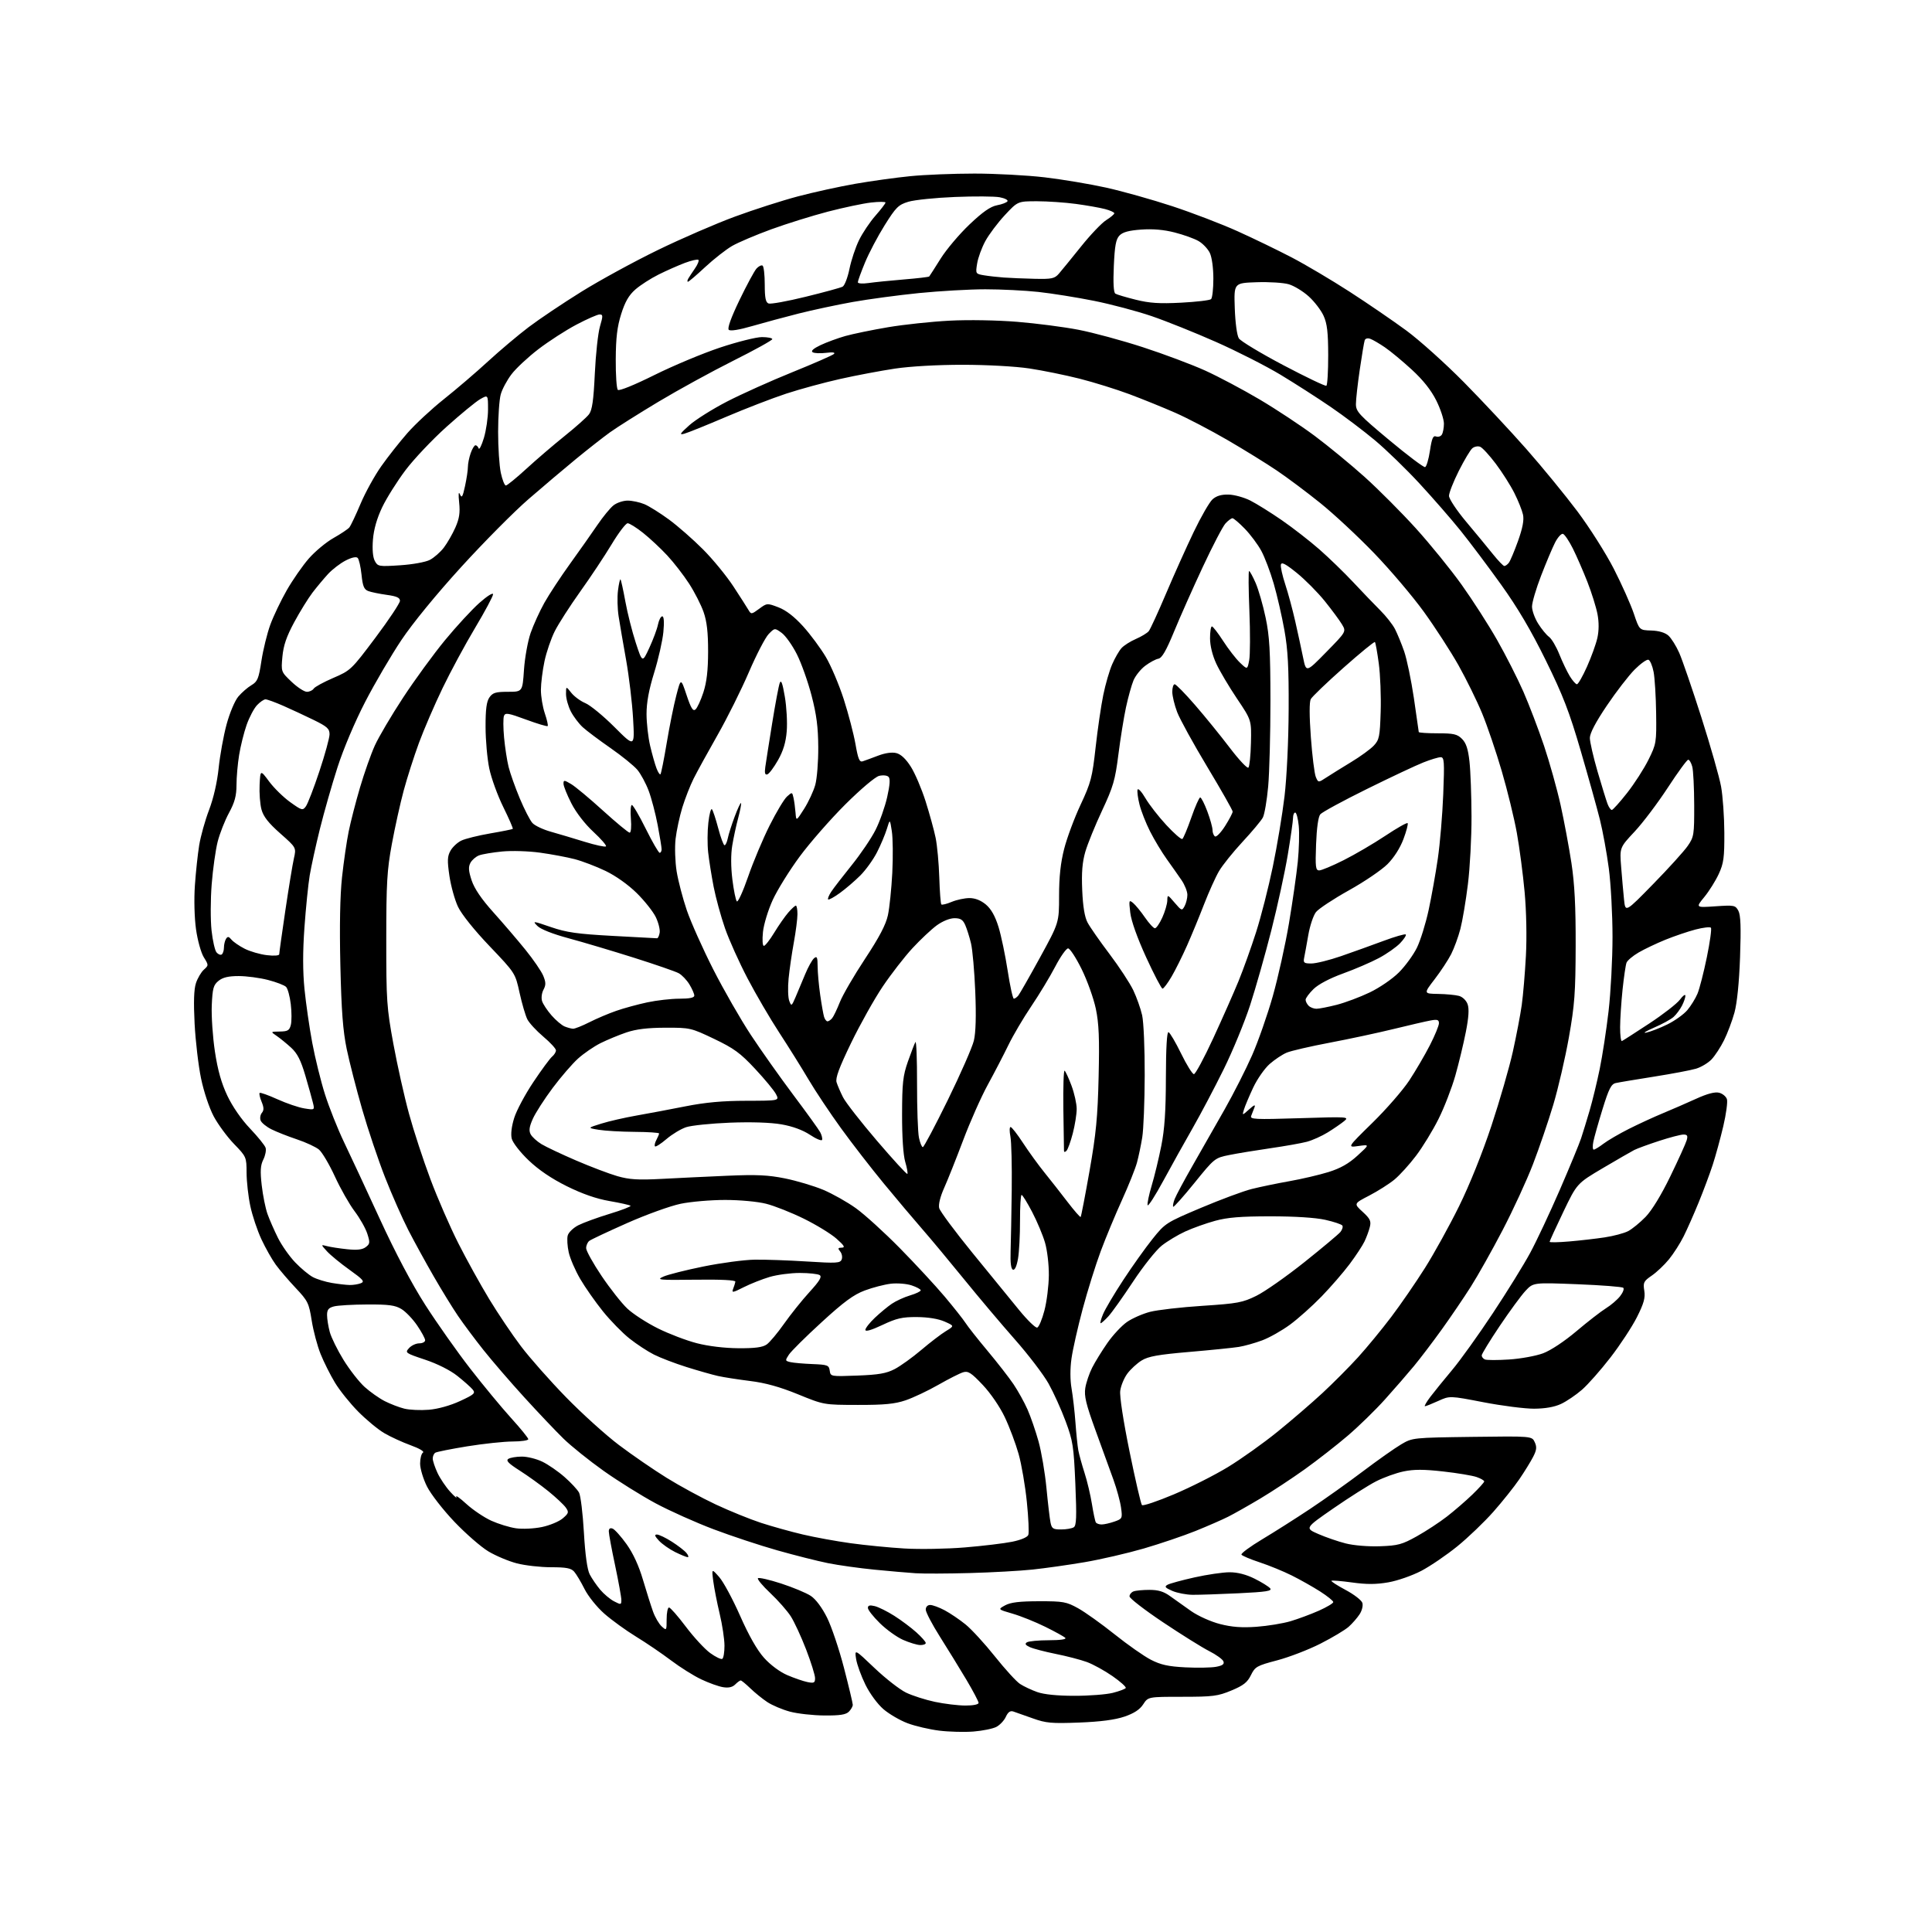 <?xml version="1.0" encoding="UTF-8" standalone="no"?>
<svg 
  version="1.1" 
  xmlns="http://www.w3.org/2000/svg" 
  xmlns:xlink="http://www.w3.org/1999/xlink" 
  xmlns:svg="http://www.w3.org/2000/svg"
  xmlns:rdf="http://www.w3.org/1999/02/22-rdf-syntax-ns#"
  xmlns:cc="http://creativecommons.org/ns#"
  xmlns:dc="http://purl.org/dc/elements/1.1/"
  viewBox="0 0 768 768"
  width="768"
  height="768"
>
<style>svg {background-color: white; }</style>"
<path stroke="none" fill="black" fill-rule="evenodd" d="M387.00,688.31C383.43,688.59 377.30,688.44 373.40,687.96C369.49,687.48 363.83,686.16 360.82,685.03C357.81,683.91 353.48,681.39 351.21,679.45C348.84,677.42 345.78,673.26 344.02,669.68C342.33,666.26 340.66,661.66 340.32,659.48C339.69,655.50 339.69,655.50 347.63,663.06C352.00,667.22 357.64,671.61 360.15,672.83C362.67,674.05 367.83,675.70 371.62,676.51C375.40,677.31 380.86,677.97 383.75,677.98C386.81,677.99 389.00,677.56 389.00,676.93C389.00,676.35 386.81,672.19 384.13,667.68C381.45,663.18 376.72,655.49 373.63,650.60C370.53,645.70 368.00,640.86 368.00,639.85C368.00,638.75 368.72,638.00 369.76,638.00C370.74,638.00 373.32,638.95 375.51,640.11C377.71,641.28 381.46,643.82 383.85,645.76C386.24,647.71 391.48,653.42 395.50,658.47C399.52,663.51 404.00,668.43 405.47,669.39C406.94,670.35 410.02,671.81 412.32,672.62C415.00,673.57 420.29,674.11 427.07,674.11C432.88,674.12 439.75,673.59 442.34,672.94C444.92,672.29 447.24,671.42 447.50,671.01C447.75,670.60 445.38,668.47 442.23,666.28C439.08,664.09 434.48,661.56 432.00,660.66C429.52,659.76 423.98,658.32 419.67,657.46C415.37,656.59 410.74,655.38 409.40,654.77C407.61,653.96 407.29,653.43 408.22,652.84C408.92,652.40 412.85,652.02 416.95,652.02C421.60,652.01 424.04,651.65 423.45,651.06C422.93,650.55 419.33,648.56 415.45,646.65C411.58,644.74 405.76,642.40 402.52,641.46C396.63,639.75 396.63,639.75 399.56,638.14C401.73,636.96 405.27,636.53 413.00,636.52C422.65,636.50 423.91,636.73 428.55,639.30C431.33,640.84 437.85,645.50 443.05,649.65C448.25,653.81 454.75,658.37 457.50,659.78C461.41,661.79 464.41,662.45 471.20,662.80C475.99,663.04 481.48,662.94 483.41,662.58C485.98,662.10 486.76,661.53 486.33,660.42C486.01,659.59 483.46,657.75 480.66,656.33C477.86,654.91 469.60,649.75 462.29,644.86C454.98,639.97 449.00,635.35 449.00,634.59C449.00,633.83 449.71,632.94 450.58,632.61C451.45,632.27 454.31,632.00 456.93,632.00C460.43,632.00 462.61,632.66 465.10,634.47C466.97,635.83 470.75,638.52 473.50,640.44C476.31,642.40 481.35,644.66 485.00,645.59C489.71,646.80 493.70,647.09 499.50,646.67C503.90,646.35 509.98,645.35 513.00,644.46C516.02,643.56 521.09,641.68 524.25,640.28C527.41,638.87 530.00,637.33 530.00,636.85C530.00,636.37 527.64,634.47 524.75,632.62C521.86,630.78 516.80,627.92 513.50,626.28C510.20,624.63 504.47,622.28 500.76,621.06C497.05,619.84 493.79,618.46 493.50,618.00C493.21,617.53 496.92,614.79 501.74,611.90C506.56,609.01 515.14,603.57 520.80,599.80C526.47,596.03 535.91,589.32 541.78,584.88C547.66,580.44 554.50,575.62 556.98,574.16C561.48,571.51 561.60,571.50 585.24,571.18C608.98,570.87 608.98,570.87 610.09,573.30C610.97,575.22 610.84,576.42 609.45,579.11C608.49,580.98 606.03,584.98 603.97,588.00C601.91,591.02 597.27,596.84 593.66,600.93C590.05,605.01 583.61,611.19 579.34,614.66C575.07,618.13 568.63,622.52 565.03,624.42C561.40,626.32 555.54,628.37 551.90,629.00C547.06,629.85 543.25,629.86 537.50,629.06C533.21,628.47 529.50,628.16 529.27,628.39C529.05,628.62 531.58,630.26 534.90,632.03C538.23,633.80 541.22,636.11 541.56,637.17C541.90,638.26 541.42,640.23 540.46,641.70C539.52,643.14 537.57,645.37 536.13,646.66C534.68,647.95 529.64,650.97 524.93,653.36C520.22,655.76 512.46,658.75 507.69,660.01C499.60,662.14 498.91,662.54 497.26,665.90C495.86,668.77 494.28,670.01 489.50,672.00C484.10,674.25 482.14,674.50 469.95,674.50C456.39,674.50 456.39,674.50 454.44,677.50C453.09,679.58 450.80,681.08 446.99,682.38C443.26,683.65 437.50,684.41 429.00,684.74C417.96,685.16 415.80,684.97 410.50,683.06C407.20,681.88 403.73,680.65 402.78,680.34C401.58,679.95 400.69,680.59 399.83,682.47C399.16,683.94 397.46,685.74 396.06,686.47C394.65,687.20 390.57,688.02 387.00,688.31zM327.68,681.93C323.18,681.90 317.02,681.21 314.00,680.40C310.98,679.59 306.93,677.87 305.00,676.59C303.07,675.31 300.04,672.85 298.26,671.13C296.48,669.41 294.76,668.00 294.44,668.00C294.12,668.00 293.14,668.72 292.25,669.60C291.17,670.69 289.61,671.04 287.43,670.68C285.66,670.40 281.76,669.00 278.75,667.57C275.74,666.15 270.33,662.75 266.72,660.02C263.11,657.29 256.86,653.04 252.83,650.58C248.80,648.11 243.12,644.00 240.21,641.44C237.26,638.84 233.78,634.50 232.35,631.64C230.93,628.81 229.08,625.71 228.23,624.75C227.02,623.37 225.07,623.00 219.06,623.00C214.86,623.00 208.74,622.31 205.46,621.46C202.18,620.61 197.09,618.47 194.15,616.71C191.20,614.94 185.13,609.65 180.65,604.95C176.17,600.25 171.26,593.94 169.75,590.93C168.24,587.93 167.00,583.82 167.00,581.79C167.00,579.77 167.52,577.80 168.15,577.41C168.80,577.01 166.69,575.76 163.28,574.53C159.98,573.33 155.24,571.16 152.76,569.70C150.27,568.25 145.60,564.38 142.37,561.12C139.14,557.85 134.99,552.68 133.15,549.62C131.30,546.56 128.73,541.44 127.44,538.23C126.15,535.03 124.56,529.06 123.91,524.96C122.81,518.00 122.39,517.13 117.55,512.00C114.70,508.98 111.14,504.81 109.63,502.74C108.12,500.68 105.56,496.14 103.93,492.66C102.30,489.17 100.30,483.21 99.50,479.41C98.69,475.61 98.03,469.66 98.02,466.18C98.00,459.98 97.92,459.78 93.04,454.75C90.32,451.94 86.68,446.99 84.95,443.76C83.16,440.39 81.01,433.95 79.92,428.69C78.87,423.64 77.72,413.85 77.36,406.95C76.92,398.34 77.08,393.28 77.89,390.82C78.54,388.85 79.95,386.45 81.03,385.47C82.97,383.72 82.97,383.68 81.00,380.50C79.91,378.73 78.53,373.76 77.92,369.40C77.28,364.86 77.09,357.46 77.47,352.00C77.83,346.77 78.60,339.57 79.18,336.00C79.76,332.43 81.52,326.12 83.10,321.98C84.88,317.32 86.33,310.97 86.92,305.30C87.44,300.26 88.85,292.47 90.06,287.99C91.30,283.42 93.34,278.56 94.71,276.93C96.06,275.33 98.41,273.28 99.93,272.38C102.37,270.94 102.84,269.81 103.92,262.71C104.60,258.28 106.18,251.84 107.43,248.39C108.69,244.93 111.64,238.75 113.99,234.64C116.34,230.53 120.29,224.85 122.77,222.01C125.25,219.18 129.65,215.52 132.56,213.88C135.46,212.24 138.30,210.35 138.86,209.67C139.42,208.99 141.44,204.75 143.34,200.23C145.24,195.72 148.96,188.99 151.60,185.27C154.23,181.54 158.89,175.64 161.95,172.15C165.00,168.66 171.54,162.58 176.48,158.65C181.42,154.72 189.30,147.98 193.98,143.67C198.67,139.36 205.95,133.22 210.17,130.02C214.39,126.83 223.82,120.50 231.13,115.96C238.44,111.42 252.08,103.97 261.46,99.41C270.83,94.85 284.65,88.86 292.16,86.10C299.67,83.33 310.92,79.72 317.16,78.07C323.40,76.42 333.68,74.16 340.00,73.06C346.32,71.96 356.16,70.59 361.86,70.03C367.55,69.46 379.03,69.00 387.36,69.00C395.69,69.00 408.24,69.67 415.25,70.49C422.25,71.31 433.27,73.16 439.74,74.59C446.21,76.03 458.02,79.35 466.00,81.97C473.98,84.60 485.68,89.08 492.00,91.94C498.32,94.79 508.00,99.48 513.50,102.35C519.00,105.22 529.35,111.35 536.50,115.97C543.65,120.59 553.77,127.52 559.00,131.36C564.23,135.20 574.53,144.46 581.90,151.92C589.27,159.39 600.45,171.35 606.75,178.50C613.05,185.65 622.16,196.78 627.01,203.23C631.85,209.68 638.38,219.98 641.52,226.12C644.66,232.26 648.23,240.26 649.46,243.89C651.68,250.50 651.68,250.50 656.39,250.64C659.40,250.73 661.86,251.46 663.20,252.64C664.35,253.66 666.29,256.75 667.51,259.50C668.73,262.25 672.69,273.79 676.32,285.15C679.94,296.51 683.47,308.89 684.15,312.65C684.84,316.42 685.42,324.68 685.45,331.00C685.49,340.91 685.19,343.18 683.23,347.42C681.98,350.13 679.40,354.25 677.49,356.58C674.02,360.81 674.02,360.81 681.90,360.27C689.39,359.76 689.85,359.85 691.03,362.05C691.94,363.76 692.12,368.60 691.70,380.44C691.34,390.56 690.51,398.72 689.48,402.50C688.57,405.80 686.71,410.75 685.34,413.50C683.98,416.25 681.74,419.67 680.38,421.11C679.02,422.54 676.24,424.21 674.20,424.82C672.17,425.43 664.65,426.85 657.50,427.98C650.35,429.11 643.51,430.25 642.29,430.53C640.48,430.93 639.54,432.78 637.05,440.84C635.38,446.25 633.73,452.09 633.38,453.83C633.03,455.58 633.10,457.00 633.53,457.00C633.96,457.00 635.71,455.94 637.41,454.64C639.12,453.34 643.66,450.69 647.51,448.75C651.35,446.82 657.42,444.02 661.00,442.54C664.58,441.06 670.51,438.47 674.19,436.80C678.72,434.74 681.70,433.96 683.38,434.38C684.75,434.72 686.14,435.88 686.48,436.95C686.82,438.02 686.17,442.85 685.03,447.70C683.89,452.54 682.00,459.43 680.84,463.00C679.68,466.57 677.16,473.32 675.24,478.00C673.33,482.68 670.64,488.75 669.26,491.50C667.89,494.25 665.28,498.33 663.47,500.56C661.66,502.79 658.57,505.72 656.62,507.06C653.38,509.28 653.11,509.83 653.63,513.08C654.08,515.90 653.46,518.12 650.71,523.59C648.78,527.41 644.05,534.62 640.19,539.61C636.33,544.61 631.22,550.40 628.83,552.47C626.45,554.54 622.70,557.08 620.50,558.10C617.88,559.32 614.19,559.96 609.80,559.98C606.11,559.99 597.06,558.83 589.69,557.41C576.29,554.82 576.29,554.82 571.70,556.91C569.17,558.06 566.81,559.00 566.44,559.00C566.07,559.00 567.04,557.31 568.60,555.25C570.17,553.19 574.09,548.35 577.32,544.50C580.55,540.65 587.80,530.52 593.44,522.00C599.09,513.48 605.77,502.68 608.29,498.00C610.82,493.32 616.10,482.07 620.04,473.00C623.97,463.93 627.79,454.70 628.51,452.50C629.24,450.30 630.76,445.33 631.90,441.46C633.03,437.59 634.84,430.16 635.91,424.94C636.98,419.72 638.57,409.39 639.43,401.98C640.29,394.56 641.00,381.27 641.00,372.44C641.00,363.60 640.34,351.35 639.53,345.21C638.72,339.08 637.12,330.33 635.98,325.78C634.84,321.22 631.42,308.95 628.37,298.50C623.83,282.93 621.32,276.43 614.47,262.50C608.65,250.66 603.26,241.52 596.72,232.41C591.56,225.21 584.29,215.53 580.57,210.91C576.84,206.28 569.49,197.85 564.23,192.16C558.97,186.47 551.03,178.77 546.58,175.05C542.14,171.33 534.23,165.35 529.00,161.78C523.77,158.20 514.77,152.43 509.00,148.95C503.23,145.47 491.73,139.63 483.45,135.96C475.17,132.29 463.63,127.66 457.81,125.67C451.98,123.68 441.66,120.94 434.86,119.58C428.06,118.22 418.13,116.63 412.79,116.05C407.45,115.47 397.95,115.00 391.68,115.00C385.41,115.00 373.54,115.68 365.31,116.50C357.07,117.33 345.19,118.93 338.92,120.05C332.64,121.18 323.00,123.24 317.50,124.63C312.00,126.02 303.71,128.26 299.07,129.60C293.72,131.15 290.29,131.69 289.69,131.09C289.08,130.48 290.64,126.18 293.94,119.32C296.81,113.37 299.86,107.72 300.71,106.77C301.57,105.82 302.66,105.29 303.13,105.58C303.61,105.88 304.00,109.26 304.00,113.09C304.00,118.40 304.36,120.20 305.51,120.64C306.35,120.96 312.99,119.76 320.26,117.97C327.54,116.19 334.15,114.38 334.94,113.96C335.74,113.55 336.96,110.37 337.67,106.91C338.37,103.45 340.09,98.29 341.49,95.44C342.88,92.59 345.82,88.22 348.01,85.73C350.20,83.23 352.00,80.89 352.00,80.52C352.00,80.16 349.41,80.15 346.25,80.51C343.09,80.87 335.37,82.50 329.10,84.13C322.83,85.77 312.70,88.93 306.60,91.15C300.49,93.38 293.50,96.35 291.06,97.75C288.62,99.16 283.79,102.94 280.33,106.15C276.88,109.37 273.79,112.00 273.47,112.00C273.14,112.00 273.21,111.44 273.60,110.75C274.00,110.06 275.20,108.24 276.27,106.69C277.34,105.15 277.95,103.62 277.63,103.30C277.31,102.98 274.90,103.52 272.27,104.50C269.65,105.49 264.93,107.57 261.79,109.14C258.65,110.70 254.50,113.38 252.55,115.09C249.97,117.35 248.46,119.98 246.93,124.84C245.34,129.88 244.82,134.26 244.77,142.80C244.73,149.01 245.10,154.50 245.60,154.98C246.12,155.50 252.18,153.04 260.12,149.09C267.60,145.37 279.36,140.45 286.25,138.16C293.13,135.87 300.62,134.00 302.88,134.00C305.15,134.00 307.00,134.37 307.00,134.81C307.00,135.26 300.01,139.13 291.46,143.41C282.92,147.69 269.53,155.03 261.71,159.72C253.90,164.41 245.25,169.86 242.50,171.84C239.75,173.82 233.68,178.58 229.00,182.42C224.32,186.26 215.85,193.43 210.17,198.35C204.48,203.26 192.44,215.40 183.40,225.32C173.45,236.23 164.04,247.73 159.56,254.43C155.49,260.52 149.01,271.57 145.17,279.00C141.07,286.93 136.53,297.66 134.17,305.00C131.95,311.88 128.81,322.90 127.17,329.50C125.53,336.10 123.71,344.43 123.11,348.00C122.52,351.57 121.58,360.88 121.02,368.69C120.33,378.35 120.34,386.16 121.04,393.19C121.61,398.86 122.99,408.45 124.12,414.50C125.25,420.55 127.52,429.77 129.18,435.00C130.84,440.23 134.24,448.77 136.74,453.99C139.25,459.21 145.66,472.97 150.99,484.57C157.19,498.07 163.71,510.38 169.09,518.78C173.72,525.99 181.72,537.34 186.88,543.99C192.04,550.64 199.36,559.49 203.13,563.65C206.91,567.80 210.00,571.61 210.00,572.10C210.00,572.60 207.19,573.01 203.75,573.02C200.31,573.03 192.23,573.89 185.79,574.93C179.35,575.98 173.61,577.12 173.04,577.48C172.47,577.83 172.01,578.88 172.02,579.81C172.03,580.74 172.89,583.30 173.91,585.50C174.94,587.70 177.21,591.08 178.96,593.00C180.71,594.92 181.80,595.83 181.39,595.00C180.97,594.17 182.78,595.45 185.39,597.84C188.01,600.23 192.48,603.23 195.32,604.52C198.17,605.80 202.58,607.16 205.13,607.52C207.69,607.89 212.29,607.67 215.42,607.02C218.53,606.37 222.25,604.82 223.70,603.58C226.09,601.53 226.20,601.12 224.91,599.28C224.12,598.16 221.01,595.24 217.99,592.79C214.97,590.35 209.84,586.65 206.59,584.58C202.11,581.73 201.02,580.60 202.09,579.92C202.86,579.43 205.27,579.02 207.43,579.02C209.60,579.01 213.27,579.92 215.60,581.05C217.92,582.17 221.90,584.92 224.43,587.15C226.97,589.38 229.55,592.16 230.18,593.34C230.81,594.51 231.68,601.65 232.11,609.19C232.63,618.09 233.44,623.94 234.42,625.84C235.25,627.44 237.12,630.18 238.58,631.92C240.04,633.65 242.53,635.74 244.12,636.56C246.83,637.97 247.00,637.94 247.00,636.03C247.00,634.92 245.88,628.72 244.51,622.25C243.13,615.79 242.01,609.73 242.01,608.78C242.00,607.65 242.52,607.26 243.53,607.65C244.37,607.97 246.86,610.75 249.06,613.82C251.66,617.45 253.95,622.41 255.58,627.96C256.97,632.65 258.77,638.36 259.59,640.63C260.40,642.90 261.96,645.55 263.04,646.53C264.96,648.27 265.00,648.22 265.00,643.65C265.00,641.09 265.42,639.00 265.94,639.00C266.46,639.00 269.47,642.43 272.63,646.63C275.79,650.82 280.14,655.54 282.31,657.11C284.48,658.68 286.64,659.72 287.12,659.42C287.61,659.13 288.00,656.77 287.99,654.19C287.99,651.61 287.13,645.90 286.08,641.50C285.03,637.10 283.89,631.25 283.53,628.50C282.89,623.50 282.89,623.50 285.90,626.91C287.56,628.79 291.30,635.72 294.21,642.32C297.67,650.16 300.96,655.94 303.72,659.02C306.22,661.81 309.98,664.61 312.96,665.89C315.72,667.07 319.33,668.32 320.99,668.65C323.59,669.17 324.00,668.96 324.00,667.09C324.00,665.90 322.40,660.78 320.45,655.71C318.50,650.65 315.75,644.70 314.34,642.50C312.92,640.30 309.26,636.15 306.20,633.27C303.14,630.39 300.93,627.74 301.30,627.37C301.67,627.00 305.83,627.95 310.54,629.48C315.25,631.02 320.54,633.22 322.30,634.39C324.26,635.68 326.76,639.02 328.75,643.00C330.54,646.58 333.57,655.58 335.49,663.00C337.41,670.42 338.99,677.03 338.99,677.68C339.00,678.33 338.29,679.56 337.43,680.43C336.24,681.61 333.85,681.98 327.68,681.93zM365.75,653.93C364.51,653.89 361.48,652.97 359.00,651.88C356.52,650.79 352.36,647.80 349.75,645.23C347.14,642.67 345.00,639.95 345.00,639.18C345.00,638.16 345.74,637.97 347.75,638.46C349.26,638.84 352.75,640.57 355.50,642.32C358.25,644.07 362.19,647.01 364.25,648.87C366.31,650.72 368.00,652.63 368.00,653.12C368.00,653.60 366.99,653.97 365.75,653.93zM474.09,633.96C471.57,633.94 467.93,633.24 466.00,632.40C463.14,631.15 462.79,630.71 464.10,629.97C464.97,629.48 469.81,628.16 474.83,627.04C479.86,625.92 486.15,625.00 488.79,625.00C491.95,625.00 495.37,625.88 498.72,627.55C501.53,628.95 504.32,630.68 504.91,631.39C505.78,632.44 503.36,632.82 492.34,633.35C484.83,633.71 476.62,633.98 474.09,633.96zM385.50,625.31C376.70,625.55 367.02,625.59 364.00,625.39C360.98,625.19 353.62,624.56 347.66,623.97C341.69,623.39 333.37,622.22 329.16,621.38C324.95,620.53 315.88,618.24 309.00,616.29C302.12,614.35 290.73,610.58 283.67,607.91C276.62,605.25 266.25,600.61 260.62,597.59C255.00,594.57 245.70,588.77 239.95,584.69C234.20,580.61 227.02,574.84 223.99,571.88C220.96,568.92 213.96,561.55 208.45,555.50C202.93,549.45 195.60,540.95 192.16,536.62C188.72,532.29 184.16,526.18 182.03,523.04C179.89,519.90 175.57,512.87 172.43,507.42C169.28,501.96 164.74,493.69 162.34,489.03C159.95,484.37 155.77,474.92 153.07,468.03C150.37,461.14 146.27,448.98 143.98,441.00C141.68,433.02 138.91,422.23 137.82,417.00C136.32,409.75 135.72,401.85 135.30,383.71C134.94,368.13 135.17,356.05 135.96,348.71C136.63,342.54 137.82,334.35 138.61,330.50C139.39,326.65 141.42,318.77 143.12,313.00C144.82,307.23 147.47,299.73 149.00,296.36C150.53,292.98 155.57,284.43 160.21,277.36C164.85,270.28 172.35,260.00 176.88,254.50C181.41,249.00 187.56,242.33 190.56,239.67C193.61,236.96 196.00,235.45 196.00,236.24C196.00,237.01 192.79,243.01 188.87,249.57C184.94,256.13 179.13,266.90 175.95,273.50C172.76,280.10 168.54,289.90 166.55,295.28C164.57,300.66 161.83,309.21 160.47,314.28C159.10,319.35 156.99,328.90 155.77,335.50C153.85,345.91 153.55,350.96 153.55,373.50C153.54,397.80 153.72,400.52 156.38,415.00C157.95,423.52 160.74,436.01 162.59,442.74C164.43,449.48 168.26,461.18 171.10,468.75C173.93,476.31 178.93,487.79 182.21,494.26C185.49,500.74 191.02,510.72 194.49,516.45C197.97,522.18 203.64,530.61 207.11,535.18C210.57,539.76 218.60,548.84 224.95,555.36C231.30,561.88 240.79,570.46 246.04,574.42C251.29,578.38 259.84,584.26 265.04,587.48C270.24,590.71 279.00,595.46 284.50,598.04C290.00,600.62 298.10,603.91 302.50,605.35C306.90,606.78 314.38,608.87 319.12,609.98C323.85,611.10 332.40,612.66 338.12,613.45C343.83,614.24 353.45,615.19 359.50,615.55C365.55,615.91 376.35,615.72 383.50,615.13C390.65,614.54 399.13,613.52 402.34,612.87C405.83,612.16 408.42,611.07 408.77,610.15C409.10,609.30 408.84,603.41 408.19,597.05C407.55,590.70 406.08,582.12 404.92,578.00C403.76,573.88 401.29,567.28 399.42,563.35C397.45,559.20 393.77,553.82 390.63,550.50C386.08,545.69 384.86,544.90 382.86,545.50C381.56,545.89 377.12,548.14 373.00,550.49C368.88,552.85 363.02,555.61 360.00,556.64C355.69,558.10 351.57,558.50 341.00,558.48C327.50,558.46 327.50,558.46 317.20,554.25C310.00,551.31 304.28,549.72 298.20,548.97C293.41,548.37 287.65,547.48 285.38,546.97C283.12,546.46 277.49,544.86 272.88,543.41C268.27,541.96 262.45,539.73 259.94,538.46C257.43,537.20 253.08,534.34 250.26,532.11C247.44,529.88 242.68,525.01 239.67,521.28C236.67,517.55 232.60,511.75 230.64,508.39C228.68,505.04 226.63,500.29 226.08,497.85C225.53,495.40 225.35,492.39 225.67,491.16C225.99,489.92 227.89,488.08 229.88,487.06C231.87,486.05 237.47,484.00 242.33,482.52C247.19,481.04 250.93,479.60 250.64,479.31C250.36,479.03 246.61,478.18 242.31,477.44C237.04,476.53 231.51,474.60 225.30,471.53C219.19,468.49 214.10,465.04 210.12,461.23C206.76,458.02 203.82,454.23 203.42,452.62C202.98,450.82 203.36,447.71 204.42,444.35C205.35,441.38 208.77,434.99 212.02,430.14C215.26,425.28 218.61,420.74 219.46,420.03C220.31,419.33 221.00,418.21 221.00,417.53C221.00,416.86 218.75,414.41 215.99,412.09C213.24,409.77 210.37,406.66 209.62,405.18C208.88,403.71 207.49,398.97 206.54,394.66C204.82,386.82 204.82,386.82 194.63,376.13C188.54,369.76 183.48,363.43 182.07,360.47C180.78,357.74 179.24,352.20 178.65,348.17C177.76,342.08 177.83,340.39 179.08,338.17C179.90,336.70 181.84,334.89 183.39,334.15C184.94,333.40 190.10,332.12 194.85,331.30C199.61,330.49 203.65,329.67 203.84,329.49C204.02,329.31 202.33,325.41 200.07,320.83C197.81,316.25 195.30,309.35 194.50,305.50C193.69,301.65 193.03,294.21 193.02,288.97C193.00,281.95 193.41,278.86 194.56,277.22C195.86,275.36 197.05,275.00 201.91,275.00C207.70,275.00 207.70,275.00 208.29,266.25C208.62,261.44 209.81,254.85 210.94,251.60C212.07,248.36 214.53,242.96 216.41,239.60C218.29,236.25 222.91,229.22 226.68,224.00C230.44,218.78 235.32,211.86 237.51,208.63C239.71,205.40 242.57,201.91 243.88,200.88C245.20,199.84 247.73,199.00 249.51,199.00C251.30,199.00 254.29,199.64 256.17,200.42C258.04,201.21 262.45,203.97 265.96,206.55C269.48,209.14 275.55,214.46 279.45,218.38C283.36,222.29 288.79,228.92 291.53,233.10C294.26,237.27 296.98,241.51 297.56,242.52C298.57,244.25 298.77,244.23 301.76,242.02C304.87,239.72 304.96,239.71 309.44,241.42C312.45,242.57 315.75,245.12 319.25,248.98C322.15,252.19 326.21,257.67 328.28,261.16C330.35,264.64 333.56,272.23 335.42,278.00C337.27,283.77 339.36,291.79 340.07,295.82C341.10,301.71 341.65,303.04 342.92,302.64C343.79,302.36 346.54,301.35 349.03,300.40C351.89,299.31 354.58,298.93 356.32,299.37C358.12,299.82 360.12,301.69 362.07,304.78C363.72,307.37 366.35,313.54 367.93,318.50C369.50,323.45 371.30,330.00 371.93,333.06C372.55,336.12 373.21,343.21 373.38,348.82C373.56,354.44 373.92,359.26 374.20,359.53C374.47,359.80 376.32,359.35 378.31,358.51C380.31,357.68 383.49,357.00 385.39,357.00C387.64,357.00 389.91,357.90 391.91,359.57C394.00,361.34 395.58,364.14 396.92,368.46C397.99,371.93 399.63,379.78 400.57,385.89C401.51,392.00 402.61,397.00 403.02,397.00C403.42,397.00 404.22,396.44 404.79,395.75C405.35,395.06 409.23,388.26 413.41,380.64C421.00,366.78 421.00,366.78 421.00,356.05C421.00,348.57 421.61,342.94 423.02,337.44C424.12,333.11 427.06,325.21 429.55,319.89C433.66,311.11 434.20,309.03 435.52,297.13C436.32,289.92 437.69,280.53 438.57,276.26C439.44,271.99 441.04,266.49 442.12,264.04C443.19,261.58 444.85,258.71 445.79,257.66C446.73,256.60 449.31,254.96 451.51,254.01C453.72,253.05 456.03,251.65 456.65,250.89C457.27,250.12 460.35,243.43 463.50,236.00C466.65,228.57 471.60,217.55 474.50,211.50C477.40,205.45 480.77,199.60 481.99,198.50C483.51,197.13 485.52,196.53 488.36,196.60C490.63,196.65 494.52,197.72 497.00,198.97C499.48,200.22 505.10,203.73 509.50,206.76C513.90,209.80 520.64,215.03 524.47,218.39C528.30,221.75 534.38,227.64 537.97,231.48C541.56,235.32 546.37,240.33 548.66,242.61C550.95,244.88 553.58,248.23 554.52,250.04C555.45,251.85 557.10,255.84 558.17,258.91C559.24,261.99 560.98,270.35 562.04,277.50C563.09,284.65 563.97,290.73 563.98,291.00C563.99,291.27 567.36,291.50 571.47,291.50C577.86,291.50 579.27,291.82 581.17,293.72C582.81,295.36 583.59,297.73 584.14,302.72C584.56,306.45 584.92,316.26 584.95,324.53C584.98,332.80 584.33,344.95 583.51,351.53C582.70,358.11 581.35,366.10 580.52,369.28C579.69,372.46 578.04,376.96 576.86,379.28C575.68,381.60 572.73,386.09 570.30,389.25C565.88,395.00 565.88,395.00 571.69,395.10C574.89,395.15 578.62,395.51 579.99,395.89C581.42,396.29 582.88,397.71 583.41,399.23C584.05,401.04 583.83,404.48 582.69,410.23C581.79,414.84 579.91,422.63 578.52,427.55C577.12,432.47 574.12,440.24 571.84,444.80C569.56,449.37 565.54,455.95 562.90,459.43C560.27,462.91 556.40,467.17 554.31,468.90C552.21,470.63 547.71,473.48 544.31,475.25C538.11,478.46 538.11,478.46 541.67,481.72C544.66,484.46 545.11,485.41 544.53,487.74C544.16,489.26 543.20,491.85 542.41,493.50C541.63,495.15 538.96,499.20 536.49,502.50C534.02,505.80 529.00,511.59 525.33,515.38C521.67,519.16 516.03,524.19 512.81,526.56C509.59,528.93 504.60,531.75 501.72,532.82C498.85,533.89 494.70,535.05 492.50,535.41C490.30,535.77 481.44,536.67 472.81,537.41C460.34,538.48 456.44,539.18 453.80,540.82C451.97,541.95 449.42,544.30 448.13,546.04C446.84,547.79 445.57,550.85 445.31,552.86C445.02,555.01 446.54,564.90 449.01,577.00C451.31,588.27 453.53,597.86 453.94,598.29C454.35,598.73 460.07,596.80 466.66,594.02C473.25,591.24 482.93,586.35 488.17,583.15C493.41,579.95 502.25,573.66 507.80,569.16C513.36,564.66 521.40,557.74 525.68,553.77C529.96,549.80 536.34,543.39 539.85,539.53C543.36,535.66 549.30,528.45 553.04,523.50C556.79,518.55 562.83,509.77 566.47,504.00C570.11,498.23 576.20,487.20 580.00,479.50C584.14,471.11 589.30,458.29 592.87,447.50C596.15,437.60 599.99,424.32 601.39,418.00C602.79,411.68 604.38,403.35 604.92,399.50C605.46,395.65 606.20,386.88 606.57,380.00C606.97,372.56 606.76,362.27 606.06,354.59C605.41,347.50 604.02,336.92 602.97,331.09C601.92,325.27 599.23,314.23 596.98,306.56C594.74,298.89 591.22,288.54 589.16,283.56C587.10,278.58 582.87,269.97 579.76,264.43C576.64,258.90 570.45,249.34 566.00,243.19C561.55,237.04 552.66,226.56 546.24,219.90C539.82,213.24 530.18,204.26 524.81,199.95C519.45,195.63 511.68,189.82 507.55,187.04C503.43,184.25 494.62,178.81 487.97,174.94C481.33,171.08 471.98,166.19 467.20,164.09C462.41,161.99 454.23,158.67 449.00,156.71C443.77,154.76 434.86,151.98 429.18,150.54C423.51,149.11 414.51,147.27 409.18,146.47C403.65,145.64 392.31,145.01 382.74,145.01C372.78,145.00 361.83,145.62 355.74,146.53C350.11,147.38 340.32,149.22 334.00,150.64C327.68,152.05 318.00,154.68 312.50,156.49C307.00,158.30 296.20,162.47 288.50,165.76C280.80,169.05 273.38,172.04 272.00,172.41C269.93,172.97 270.26,172.41 273.96,169.09C276.41,166.89 283.16,162.64 288.96,159.64C294.76,156.65 306.48,151.38 315.00,147.94C323.52,144.49 330.95,141.24 331.50,140.71C332.15,140.09 331.04,139.93 328.38,140.26C326.11,140.54 323.71,140.44 323.04,140.02C322.24,139.53 323.34,138.54 326.16,137.20C328.55,136.07 332.98,134.44 336.00,133.58C339.02,132.73 346.68,131.15 353.00,130.08C359.32,129.01 370.35,127.84 377.50,127.47C384.98,127.08 396.39,127.28 404.35,127.93C411.97,128.55 422.93,129.97 428.71,131.09C434.48,132.20 446.03,135.33 454.36,138.04C462.69,140.75 473.80,144.92 479.06,147.30C484.31,149.68 494.03,154.84 500.66,158.76C507.28,162.67 517.15,169.20 522.60,173.26C528.04,177.32 537.00,184.69 542.50,189.63C548.00,194.58 557.15,203.76 562.84,210.04C568.53,216.33 576.73,226.42 581.05,232.48C585.38,238.54 591.72,248.41 595.13,254.41C598.55,260.42 603.23,269.64 605.55,274.91C607.86,280.19 611.57,289.90 613.79,296.50C616.00,303.10 618.96,313.68 620.36,320.00C621.76,326.32 623.69,336.68 624.66,343.00C625.94,351.41 626.39,360.28 626.35,376.00C626.30,394.63 625.94,399.49 623.66,412.36C622.21,420.53 619.42,432.59 617.45,439.17C615.48,445.75 611.85,456.39 609.37,462.82C606.90,469.24 601.47,481.02 597.31,489.00C593.15,496.98 587.46,507.10 584.66,511.50C581.87,515.90 576.67,523.55 573.11,528.50C569.55,533.45 564.59,539.98 562.09,543.00C559.59,546.02 554.42,551.98 550.59,556.24C546.77,560.50 540.08,567.02 535.72,570.74C531.37,574.46 523.69,580.45 518.66,584.06C513.62,587.66 505.68,592.90 501.00,595.69C496.32,598.48 490.58,601.73 488.23,602.91C485.88,604.10 480.03,606.65 475.23,608.59C470.43,610.52 461.17,613.66 454.66,615.56C448.14,617.45 437.57,619.90 431.16,620.99C424.74,622.08 415.45,623.40 410.50,623.92C405.55,624.45 394.30,625.07 385.50,625.31zM273.37,619.00C272.89,619.00 270.65,618.08 268.39,616.97C266.13,615.85 263.24,613.82 261.97,612.47C260.28,610.67 260.05,610.00 261.13,610.00C261.94,610.00 264.61,611.27 267.05,612.83C269.50,614.39 272.12,616.41 272.87,617.33C273.63,618.25 273.85,619.00 273.37,619.00zM548.57,614.66C555.72,614.41 557.37,613.96 563.22,610.69C566.84,608.67 572.21,605.15 575.15,602.87C578.09,600.59 582.64,596.67 585.25,594.15C587.86,591.63 590.00,589.26 590.00,588.89C590.00,588.51 588.64,587.72 586.97,587.14C585.30,586.56 579.32,585.56 573.67,584.93C565.98,584.06 562.05,584.06 557.96,584.91C554.96,585.53 550.02,587.31 547.00,588.86C543.98,590.41 536.37,595.23 530.10,599.56C518.70,607.45 518.70,607.45 524.05,609.79C527.00,611.08 531.90,612.77 534.95,613.54C538.13,614.35 543.95,614.83 548.57,614.66zM421.83,607.98C423.85,607.98 426.10,607.59 426.83,607.12C427.90,606.45 428.03,603.05 427.47,589.89C426.83,574.90 426.50,572.78 423.61,565.00C421.88,560.33 418.82,553.58 416.82,550.00C414.81,546.42 408.81,538.55 403.47,532.50C398.13,526.45 389.01,515.65 383.21,508.50C377.40,501.35 369.91,492.35 366.54,488.50C363.18,484.65 356.35,476.55 351.36,470.50C346.37,464.45 338.70,454.55 334.32,448.50C329.94,442.45 324.09,433.68 321.33,429.00C318.57,424.32 313.36,416.00 309.77,410.50C306.17,405.00 300.51,395.32 297.20,389.00C293.88,382.68 289.83,373.68 288.20,369.00C286.57,364.32 284.54,356.90 283.68,352.50C282.83,348.10 281.85,341.95 281.51,338.84C281.16,335.73 281.19,330.42 281.58,327.03C281.96,323.64 282.60,321.24 283.00,321.69C283.40,322.13 284.53,325.54 285.51,329.25C286.49,332.96 287.62,336.00 288.02,336.00C288.42,336.00 289.00,334.75 289.31,333.22C289.61,331.70 290.84,327.84 292.03,324.66C293.22,321.47 294.36,319.03 294.56,319.23C294.76,319.43 294.27,322.05 293.47,325.05C292.66,328.05 291.59,333.02 291.08,336.11C290.50,339.61 290.52,344.66 291.13,349.61C291.67,353.95 292.47,357.86 292.91,358.31C293.36,358.75 295.37,354.32 297.40,348.46C299.42,342.61 303.26,333.47 305.93,328.16C308.59,322.85 311.70,317.66 312.84,316.64C314.87,314.81 314.92,314.82 315.43,317.14C315.72,318.44 316.08,321.07 316.23,323.00C316.50,326.49 316.50,326.49 319.67,321.50C321.41,318.75 323.39,314.48 324.08,312.00C324.77,309.52 325.31,302.77 325.27,297.00C325.23,289.07 324.58,284.05 322.61,276.50C321.18,271.00 318.55,263.59 316.75,260.04C314.96,256.49 312.25,252.68 310.73,251.58C307.96,249.58 307.96,249.58 305.56,252.04C304.24,253.39 300.69,260.22 297.68,267.22C294.67,274.22 289.07,285.47 285.22,292.22C281.38,298.97 277.11,306.75 275.73,309.50C274.35,312.25 272.33,317.43 271.23,321.00C270.14,324.57 268.93,330.20 268.55,333.50C268.18,336.80 268.37,342.59 268.97,346.36C269.58,350.13 271.40,357.10 273.02,361.86C274.65,366.61 279.38,377.18 283.53,385.35C287.69,393.52 294.40,405.22 298.44,411.35C302.48,417.48 310.10,428.24 315.36,435.26C320.63,442.28 325.44,448.95 326.04,450.07C326.64,451.19 326.98,452.56 326.80,453.10C326.62,453.64 324.45,452.75 321.99,451.11C319.09,449.20 315.06,447.72 310.63,446.95C306.32,446.20 298.67,445.95 290.13,446.28C282.63,446.58 274.80,447.39 272.73,448.08C270.65,448.78 267.14,450.90 264.93,452.79C262.71,454.69 260.66,456.00 260.37,455.70C260.08,455.41 260.32,454.26 260.92,453.15C261.51,452.04 262.00,450.88 262.00,450.57C262.00,450.25 257.61,449.97 252.25,449.93C246.89,449.89 240.47,449.52 238.00,449.11C233.50,448.37 233.50,448.37 239.00,446.66C242.03,445.71 248.32,444.27 253.00,443.45C257.68,442.63 266.45,440.98 272.50,439.78C280.36,438.22 287.26,437.59 296.66,437.58C309.82,437.55 309.82,437.55 308.47,434.94C307.73,433.50 303.99,428.98 300.16,424.88C294.27,418.57 291.76,416.74 283.85,412.96C274.69,408.59 274.30,408.50 264.50,408.53C257.44,408.55 252.88,409.10 249.00,410.41C245.97,411.44 241.35,413.36 238.71,414.67C236.08,415.99 232.07,418.74 229.79,420.79C227.52,422.83 222.97,428.10 219.68,432.50C216.39,436.90 212.85,442.41 211.81,444.74C210.39,447.91 210.18,449.46 210.95,450.90C211.51,451.96 213.44,453.71 215.24,454.81C217.03,455.90 223.22,458.82 229.00,461.31C234.78,463.80 242.16,466.60 245.42,467.54C250.16,468.90 253.62,469.12 262.92,468.63C269.29,468.29 281.05,467.73 289.06,467.38C300.73,466.87 305.29,467.08 312.06,468.44C316.70,469.38 323.52,471.42 327.22,472.96C330.91,474.51 336.76,477.80 340.22,480.28C343.67,482.75 351.53,489.89 357.68,496.14C363.83,502.39 371.84,511.04 375.49,515.37C379.13,519.70 382.87,524.43 383.80,525.87C384.72,527.32 388.67,532.33 392.58,537.00C396.49,541.67 401.14,547.65 402.91,550.28C404.68,552.91 407.18,557.41 408.45,560.28C409.72,563.16 411.69,568.88 412.84,573.00C413.98,577.13 415.40,585.45 415.98,591.50C416.56,597.55 417.29,603.74 417.60,605.25C418.09,607.65 418.62,608.00 421.83,607.98zM437.91,606.00C438.90,606.00 441.17,605.49 442.97,604.86C446.14,603.76 446.22,603.60 445.63,599.29C445.29,596.85 443.93,591.85 442.60,588.18C441.27,584.50 438.07,575.69 435.49,568.59C431.69,558.15 430.92,554.92 431.42,551.75C431.77,549.59 433.00,545.95 434.16,543.66C435.32,541.37 438.05,536.94 440.23,533.82C442.41,530.69 445.91,526.95 448.00,525.50C450.10,524.05 454.22,522.24 457.15,521.48C460.09,520.72 469.45,519.64 477.95,519.09C491.99,518.17 493.96,517.80 499.45,515.09C502.78,513.45 511.35,507.44 518.50,501.74C525.65,496.03 532.10,490.63 532.84,489.73C533.57,488.83 533.92,487.68 533.62,487.19C533.31,486.69 530.23,485.66 526.78,484.89C522.89,484.03 514.60,483.50 505.00,483.51C493.23,483.51 487.94,483.94 483.00,485.30C479.43,486.28 474.10,488.18 471.16,489.53C468.23,490.87 464.01,493.41 461.79,495.17C459.57,496.93 454.46,503.35 450.44,509.43C446.42,515.52 442.00,521.74 440.61,523.25C439.23,524.76 437.84,526.00 437.53,526.00C437.23,526.00 437.65,524.38 438.48,522.40C439.30,520.42 442.91,514.32 446.50,508.85C450.08,503.38 455.32,496.03 458.14,492.51C463.17,486.23 463.54,486.00 477.40,480.14C485.17,476.86 494.22,473.49 497.52,472.66C500.81,471.83 507.55,470.43 512.50,469.55C517.45,468.68 524.48,467.03 528.12,465.90C532.86,464.42 536.14,462.56 539.62,459.38C544.50,454.93 544.50,454.93 540.00,455.56C535.50,456.19 535.50,456.19 545.55,446.34C551.08,440.93 557.67,433.35 560.21,429.50C562.74,425.65 566.43,419.35 568.40,415.50C570.38,411.65 571.99,407.72 572.00,406.77C572.00,405.37 571.39,405.16 568.75,405.64C566.96,405.96 560.33,407.49 554.00,409.04C547.67,410.59 536.23,413.04 528.56,414.49C520.89,415.94 513.21,417.72 511.49,418.44C509.76,419.16 506.72,421.19 504.72,422.94C502.72,424.70 499.77,428.92 498.17,432.32C496.58,435.72 494.93,439.62 494.51,441.00C493.75,443.50 493.75,443.50 496.54,441.00C498.59,439.15 499.15,438.96 498.66,440.25C498.30,441.21 497.72,442.70 497.37,443.56C496.80,444.97 498.82,445.06 516.62,444.50C535.92,443.89 536.44,443.92 534.29,445.69C533.08,446.68 530.16,448.69 527.79,450.15C525.43,451.61 521.70,453.28 519.50,453.87C517.30,454.45 510.77,455.61 505.00,456.44C499.23,457.28 491.88,458.48 488.68,459.13C482.91,460.29 482.76,460.41 474.82,470.22C470.41,475.67 466.60,479.94 466.37,479.70C466.14,479.47 466.39,478.10 466.94,476.66C467.49,475.22 470.72,469.20 474.12,463.27C477.52,457.35 483.23,447.32 486.81,441.00C490.39,434.68 495.30,425.00 497.72,419.50C500.14,414.00 503.84,403.43 505.95,396.00C508.05,388.57 510.95,375.52 512.39,367.00C513.82,358.48 515.40,347.45 515.90,342.50C516.39,337.55 516.56,331.14 516.27,328.25C515.98,325.36 515.35,323.00 514.87,323.00C514.39,323.00 514.00,323.96 514.00,325.14C514.00,326.31 513.06,332.92 511.91,339.81C510.76,346.71 507.82,360.21 505.38,369.81C502.94,379.41 499.14,392.80 496.94,399.57C494.73,406.34 490.02,417.79 486.46,425.00C482.90,432.22 477.37,442.71 474.17,448.31C470.96,453.91 465.69,463.38 462.45,469.35C459.22,475.32 456.40,479.70 456.19,479.08C455.99,478.46 456.72,474.93 457.83,471.23C458.94,467.53 460.65,460.45 461.63,455.50C462.95,448.89 463.44,441.65 463.46,428.25C463.49,416.57 463.86,410.11 464.50,410.30C465.05,410.47 467.30,414.29 469.50,418.79C471.70,423.29 473.99,426.98 474.60,426.99C475.20,426.99 478.65,420.59 482.27,412.75C485.89,404.91 490.42,394.68 492.34,390.00C494.25,385.32 497.40,376.55 499.33,370.50C501.27,364.45 504.25,352.76 505.96,344.53C507.67,336.30 509.77,323.70 510.62,316.53C511.51,309.01 512.21,294.40 512.26,282.00C512.34,265.36 511.96,258.24 510.57,250.50C509.59,245.00 507.68,236.68 506.33,232.02C504.98,227.36 502.75,221.47 501.37,218.94C500.00,216.42 497.05,212.47 494.82,210.17C492.59,207.88 490.39,206.00 489.92,206.00C489.46,206.00 488.22,206.92 487.17,208.05C486.12,209.17 482.07,216.93 478.16,225.30C474.25,233.66 469.11,245.22 466.74,250.99C463.57,258.69 461.90,261.58 460.46,261.85C459.38,262.04 457.03,263.31 455.24,264.66C453.44,266.01 451.35,268.63 450.58,270.47C449.81,272.32 448.47,277.13 447.60,281.16C446.73,285.20 445.37,293.68 444.57,300.00C443.29,310.11 442.51,312.79 438.10,322.20C435.34,328.09 432.34,335.46 431.43,338.59C430.23,342.74 429.89,346.87 430.20,353.89C430.47,360.31 431.17,364.56 432.31,366.70C433.24,368.47 437.16,374.09 441.02,379.20C444.89,384.32 449.14,390.80 450.49,393.62C451.83,396.43 453.42,400.91 454.02,403.58C454.62,406.25 455.08,417.00 455.04,427.47C455.01,437.94 454.57,449.03 454.06,452.12C453.56,455.21 452.62,459.71 451.97,462.12C451.32,464.53 448.64,471.23 446.02,477.00C443.39,482.77 439.58,491.94 437.56,497.36C435.54,502.79 432.30,513.14 430.37,520.36C428.44,527.59 426.44,536.42 425.94,540.00C425.36,544.06 425.37,548.57 425.97,552.00C426.49,555.02 427.19,561.10 427.51,565.50C427.83,569.90 428.34,574.85 428.64,576.50C428.95,578.15 430.06,582.18 431.11,585.46C432.17,588.73 433.49,594.32 434.06,597.88C434.63,601.43 435.32,604.71 435.61,605.17C435.89,605.63 436.92,606.00 437.91,606.00zM170.50,560.40C174.13,560.09 179.01,558.73 182.87,556.94C188.57,554.30 189.10,553.82 187.87,552.33C187.12,551.42 184.37,548.98 181.77,546.92C178.93,544.67 173.83,542.11 168.96,540.49C161.14,537.88 160.93,537.73 162.59,535.90C163.54,534.85 165.37,534.00 166.65,534.00C167.94,534.00 169.00,533.45 169.00,532.77C169.00,532.09 167.57,529.44 165.82,526.88C164.07,524.31 161.26,521.38 159.57,520.36C157.08,518.85 154.52,518.51 146.00,518.55C140.22,518.57 134.26,518.92 132.75,519.32C130.60,519.88 130.00,520.63 130.01,522.77C130.01,524.27 130.50,527.30 131.09,529.50C131.69,531.70 134.16,536.71 136.58,540.63C139.01,544.55 142.77,549.37 144.95,551.34C147.13,553.30 150.72,555.84 152.94,556.97C155.16,558.10 158.66,559.45 160.73,559.96C162.81,560.48 167.20,560.67 170.50,560.40zM340.83,546.81C349.31,546.49 352.36,545.95 355.67,544.22C357.96,543.02 362.71,539.61 366.22,536.63C369.73,533.65 374.13,530.28 376.01,529.14C379.41,527.07 379.41,527.07 375.46,525.33C372.98,524.24 368.88,523.58 364.50,523.55C358.65,523.51 356.39,524.03 350.75,526.70C346.41,528.75 344.00,529.45 344.00,528.65C344.00,527.97 345.69,525.81 347.75,523.86C349.81,521.91 352.85,519.39 354.50,518.27C356.15,517.15 359.41,515.65 361.75,514.95C364.09,514.26 366.00,513.34 366.00,512.92C366.00,512.50 364.36,511.61 362.36,510.95C360.36,510.29 356.64,510.00 354.10,510.30C351.56,510.60 346.90,511.81 343.75,512.99C339.32,514.65 335.44,517.50 326.62,525.59C320.34,531.33 314.48,537.14 313.59,538.50C312.05,540.85 312.08,540.98 314.24,541.47C315.48,541.76 319.43,542.10 323.00,542.24C328.98,542.48 329.53,542.69 329.83,544.86C330.16,547.20 330.25,547.21 340.83,546.81zM599.88,540.42C604.49,540.12 610.58,539.01 613.41,537.95C616.44,536.82 621.91,533.19 626.67,529.16C631.13,525.39 636.40,521.30 638.37,520.08C640.35,518.86 642.89,516.69 644.01,515.26C645.14,513.83 645.71,512.33 645.28,511.92C644.85,511.52 636.62,510.88 627.00,510.50C609.50,509.81 609.50,509.81 606.38,513.16C604.67,515.00 600.06,521.29 596.13,527.14C592.21,532.98 589.00,538.23 589.00,538.80C589.00,539.37 589.56,540.09 590.25,540.40C590.94,540.71 595.27,540.72 599.88,540.42zM293.53,535.94C300.12,535.99 303.15,535.58 304.76,534.46C305.97,533.61 309.08,529.90 311.68,526.21C314.28,522.52 318.82,516.85 321.78,513.61C325.82,509.18 326.83,507.51 325.83,506.87C325.10,506.41 321.54,506.02 317.93,506.02C314.32,506.01 308.92,506.73 305.93,507.61C302.94,508.50 298.30,510.34 295.61,511.70C291.26,513.90 290.80,513.97 291.43,512.34C291.83,511.33 292.23,510.05 292.32,509.50C292.44,508.86 286.73,508.57 276.50,508.70C261.86,508.89 260.77,508.78 263.71,507.47C265.47,506.68 272.66,504.86 279.69,503.44C286.71,502.02 295.84,500.80 299.98,500.74C304.12,500.67 313.45,501.00 320.72,501.46C332.61,502.21 334.01,502.13 334.59,500.64C334.94,499.72 334.67,498.31 333.99,497.49C332.97,496.26 333.08,495.99 334.63,495.96C336.07,495.93 335.59,495.11 332.50,492.38C330.30,490.44 324.45,486.86 319.50,484.43C314.55,482.00 307.82,479.33 304.54,478.51C301.14,477.65 294.14,477.00 288.25,477.00C282.57,477.00 274.60,477.68 270.55,478.52C266.50,479.36 256.95,482.80 249.34,486.17C241.73,489.54 234.94,492.74 234.25,493.27C233.56,493.81 233.00,495.11 233.00,496.16C233.00,497.21 235.76,502.19 239.14,507.21C242.52,512.23 247.13,518.08 249.39,520.20C251.65,522.32 257.10,525.85 261.50,528.04C265.90,530.23 272.88,532.89 277.00,533.95C281.58,535.13 288.02,535.91 293.53,535.94zM412.31,527.74C412.97,527.53 414.26,524.47 415.18,520.93C416.11,517.39 416.89,511.09 416.93,506.93C416.97,502.73 416.29,496.95 415.40,493.93C414.53,490.94 412.22,485.46 410.28,481.75C408.34,478.04 406.46,475.00 406.10,475.00C405.74,475.00 405.46,479.61 405.47,485.25C405.49,490.89 405.13,497.66 404.68,500.31C404.17,503.30 403.41,504.97 402.68,504.72C401.89,504.46 401.58,502.02 401.73,497.41C401.86,493.61 402.06,482.62 402.18,473.00C402.29,463.38 402.06,453.81 401.65,451.75C401.24,449.69 401.27,448.00 401.72,448.00C402.17,448.00 404.40,450.86 406.68,454.36C408.97,457.86 412.80,463.15 415.20,466.11C417.59,469.07 421.73,474.34 424.38,477.81C427.04,481.28 429.38,483.96 429.58,483.76C429.78,483.56 431.37,475.32 433.11,465.45C435.71,450.70 436.35,444.03 436.72,428.00C437.08,412.74 436.84,406.87 435.61,401.00C434.74,396.88 432.21,389.79 429.97,385.25C427.73,380.71 425.31,377.00 424.58,377.00C423.85,377.00 421.55,380.26 419.47,384.25C417.39,388.24 413.11,395.32 409.95,400.00C406.79,404.68 402.68,411.65 400.82,415.50C398.95,419.35 395.28,426.42 392.66,431.21C390.04,436.00 385.64,445.90 382.89,453.21C380.13,460.52 376.73,469.07 375.32,472.21C373.76,475.69 372.99,478.82 373.34,480.23C373.66,481.50 379.61,489.50 386.55,498.02C393.50,506.53 401.87,516.79 405.15,520.81C408.44,524.83 411.66,527.95 412.31,527.74zM139.00,510.81C140.38,510.84 142.37,510.52 143.43,510.11C145.07,509.46 144.41,508.68 138.93,504.76C135.39,502.24 131.38,498.94 130.00,497.44C127.50,494.70 127.50,494.70 130.00,495.36C131.38,495.72 134.97,496.28 138.00,496.59C141.95,497.01 144.03,496.77 145.38,495.75C147.08,494.48 147.14,493.94 146.01,490.42C145.32,488.26 143.05,484.25 140.97,481.50C138.89,478.75 135.36,472.54 133.13,467.69C130.90,462.84 128.04,458.02 126.79,456.97C125.53,455.93 121.58,454.09 118.00,452.90C114.42,451.70 109.87,449.91 107.87,448.90C105.88,447.90 103.96,446.33 103.61,445.42C103.25,444.50 103.48,443.13 104.10,442.37C104.96,441.34 104.93,440.25 103.99,437.97C103.30,436.30 102.95,434.72 103.21,434.46C103.47,434.20 106.65,435.33 110.27,436.97C113.89,438.61 118.71,440.25 120.98,440.61C125.11,441.27 125.11,441.27 124.40,438.39C124.02,436.80 122.65,431.90 121.36,427.50C119.59,421.49 118.20,418.75 115.76,416.50C113.96,414.85 111.37,412.74 110.00,411.80C107.50,410.10 107.50,410.10 111.23,410.05C114.39,410.01 115.06,409.60 115.61,407.42C115.97,406.00 115.96,402.29 115.59,399.17C115.22,396.05 114.38,392.96 113.71,392.30C113.05,391.63 109.82,390.40 106.54,389.55C103.26,388.70 98.02,388.00 94.90,388.00C90.81,388.00 88.56,388.53 86.87,389.90C84.84,391.55 84.48,392.85 84.18,399.65C84.00,403.97 84.56,412.23 85.43,418.00C86.56,425.45 88.00,430.56 90.39,435.60C92.42,439.88 95.99,445.04 99.39,448.60C102.48,451.85 105.27,455.29 105.58,456.26C105.89,457.22 105.48,459.34 104.67,460.95C103.53,463.25 103.39,465.48 104.04,471.19C104.50,475.21 105.53,480.33 106.33,482.57C107.13,484.81 109.00,489.09 110.49,492.07C111.98,495.06 115.07,499.45 117.35,501.83C119.63,504.21 122.81,506.85 124.40,507.68C126.00,508.52 129.37,509.56 131.90,509.99C134.43,510.41 137.62,510.79 139.00,510.81zM623.75,493.50C628.01,493.14 634.37,492.41 637.88,491.88C641.38,491.35 645.57,490.24 647.18,489.41C648.79,488.58 651.92,486.02 654.15,483.73C656.65,481.14 660.41,474.99 664.02,467.53C667.23,460.91 670.14,454.49 670.49,453.25C671.00,451.47 670.73,451.00 669.20,451.00C668.13,451.00 663.77,452.14 659.51,453.53C655.25,454.92 650.80,456.55 649.63,457.15C648.46,457.75 642.86,460.98 637.18,464.33C626.87,470.43 626.87,470.43 621.43,481.77C618.44,488.01 616.00,493.35 616.00,493.64C616.00,493.93 619.49,493.87 623.75,493.50zM360.69,466.64C360.93,466.40 360.55,464.24 359.84,461.85C359.05,459.15 358.57,451.99 358.59,443.00C358.61,430.51 358.94,427.60 360.90,422.00C362.16,418.43 363.50,414.94 363.88,414.25C364.27,413.56 364.56,420.99 364.54,430.75C364.52,440.51 364.86,450.19 365.30,452.25C365.73,454.31 366.43,456.00 366.84,456.00C367.25,456.00 371.72,447.56 376.78,437.25C381.83,426.94 386.49,416.32 387.13,413.66C387.89,410.46 388.08,403.85 387.68,394.16C387.35,386.10 386.59,377.48 385.99,375.00C385.40,372.52 384.37,369.26 383.71,367.75C382.77,365.60 381.84,365.00 379.41,365.00C377.58,365.00 374.69,366.17 372.40,367.83C370.26,369.39 365.89,373.49 362.70,376.94C359.52,380.39 354.19,387.26 350.86,392.21C347.54,397.15 341.90,407.22 338.33,414.58C333.54,424.49 332.04,428.55 332.55,430.23C332.94,431.48 334.09,434.16 335.12,436.19C336.14,438.22 342.21,446.00 348.61,453.48C355.01,460.96 360.44,466.89 360.69,466.64zM423.95,457.45C423.35,458.05 422.98,458.05 422.95,457.45C422.92,456.93 422.80,449.46 422.70,440.85C422.59,432.24 422.81,425.38 423.19,425.61C423.56,425.85 424.80,428.52 425.94,431.56C427.07,434.59 428.00,438.76 428.00,440.83C428.00,442.89 427.30,447.26 426.45,450.54C425.60,453.82 424.47,456.93 423.95,457.45zM644.75,413.83C645.16,413.65 650.03,410.52 655.57,406.88C661.11,403.24 666.61,398.97 667.79,397.38C668.97,395.80 669.95,395.08 669.97,395.80C669.99,396.51 669.37,398.32 668.60,399.80C667.83,401.29 666.34,403.29 665.27,404.25C664.21,405.21 660.68,407.14 657.42,408.54C654.17,409.95 652.83,410.81 654.46,410.47C656.09,410.13 659.84,408.67 662.79,407.23C665.74,405.78 669.32,403.22 670.73,401.55C672.15,399.87 673.97,396.93 674.78,395.00C675.59,393.07 677.26,386.55 678.50,380.50C679.74,374.45 680.47,369.18 680.11,368.78C679.76,368.39 677.00,368.71 673.98,369.50C670.97,370.29 665.58,372.12 662.00,373.57C658.42,375.03 653.63,377.31 651.34,378.65C649.05,379.99 646.91,381.80 646.57,382.68C646.23,383.56 645.52,388.38 644.99,393.39C644.47,398.40 644.03,405.12 644.02,408.33C644.01,411.54 644.34,414.02 644.75,413.83zM227.78,408.94C228.49,408.97 231.40,407.82 234.26,406.37C237.12,404.92 241.94,402.87 244.98,401.82C248.01,400.76 253.57,399.25 257.32,398.45C261.06,397.65 266.80,397.00 270.07,397.00C274.15,397.00 276.00,396.61 276.00,395.75C275.99,395.06 275.12,393.07 274.05,391.31C272.98,389.56 271.07,387.56 269.80,386.87C268.54,386.18 260.52,383.41 252.00,380.71C243.47,378.02 231.84,374.55 226.14,373.01C219.77,371.30 214.95,369.40 213.64,368.09C211.58,366.03 211.77,366.04 219.00,368.53C225.20,370.66 229.44,371.26 243.50,372.03C252.85,372.53 260.81,372.96 261.18,372.98C261.55,372.99 262.03,371.99 262.23,370.75C262.43,369.51 261.73,366.72 260.68,364.55C259.62,362.37 256.22,358.09 253.13,355.03C249.75,351.70 244.79,348.17 240.74,346.22C237.02,344.43 231.48,342.32 228.43,341.52C225.38,340.73 219.20,339.57 214.69,338.95C210.17,338.32 203.42,338.11 199.62,338.48C195.84,338.85 191.71,339.54 190.43,340.03C189.16,340.51 187.62,341.85 187.00,343.00C186.13,344.63 186.24,346.21 187.49,349.98C188.59,353.27 191.40,357.41 196.14,362.68C200.00,366.98 205.74,373.68 208.88,377.56C212.03,381.45 215.20,386.08 215.94,387.86C217.02,390.47 217.04,391.55 216.04,393.43C215.34,394.72 215.10,396.73 215.48,397.95C215.86,399.15 217.57,401.72 219.28,403.67C220.99,405.62 223.32,407.58 224.45,408.04C225.58,408.50 227.08,408.90 227.78,408.94zM328.94,406.00C329.39,406.00 330.22,405.44 330.79,404.75C331.37,404.06 332.74,401.18 333.86,398.36C334.97,395.54 339.47,387.80 343.85,381.17C349.52,372.58 352.14,367.60 352.96,363.81C353.59,360.89 354.37,353.30 354.70,346.95C355.02,340.59 354.94,333.17 354.52,330.45C353.76,325.50 353.76,325.50 352.54,329.50C351.87,331.70 350.11,335.88 348.63,338.78C347.15,341.69 344.16,345.84 341.99,348.01C339.82,350.18 336.16,353.32 333.86,354.98C331.56,356.65 329.47,357.80 329.20,357.54C328.94,357.28 329.48,355.92 330.40,354.52C331.32,353.11 334.98,348.37 338.53,343.96C342.08,339.56 346.36,333.25 348.03,329.93C349.71,326.62 351.79,320.74 352.66,316.88C353.77,311.96 353.93,309.53 353.20,308.80C352.61,308.21 350.96,308.05 349.43,308.43C347.89,308.82 342.12,313.70 335.99,319.80C330.09,325.69 321.94,335.00 317.88,340.50C313.82,346.00 309.01,353.75 307.18,357.73C305.35,361.73 303.60,367.44 303.29,370.48C302.97,373.62 303.12,376.00 303.65,376.00C304.16,376.00 306.02,373.64 307.77,370.75C309.53,367.86 312.04,364.26 313.35,362.75C314.66,361.24 316.02,360.00 316.37,360.00C316.71,360.00 317.00,361.53 317.00,363.39C317.00,365.25 316.35,370.32 315.56,374.64C314.77,378.96 313.83,385.43 313.48,389.00C313.13,392.57 313.25,396.55 313.73,397.84C314.58,400.10 314.67,400.04 316.26,396.34C317.16,394.23 318.87,390.15 320.06,387.28C321.25,384.41 322.84,381.54 323.61,380.91C324.76,379.95 325.00,380.51 325.02,384.13C325.03,386.53 325.49,391.65 326.04,395.50C326.59,399.35 327.29,403.29 327.59,404.25C327.89,405.21 328.50,406.00 328.94,406.00zM523.31,401.00C524.35,401.00 527.98,400.29 531.36,399.43C534.74,398.56 540.65,396.35 544.50,394.50C548.42,392.62 553.53,389.12 556.11,386.53C558.64,383.99 561.86,379.57 563.26,376.71C564.66,373.84 566.74,367.13 567.90,361.78C569.05,356.43 570.70,347.21 571.56,341.28C572.43,335.35 573.39,323.86 573.71,315.75C574.23,302.62 574.11,301.00 572.68,301.00C571.80,301.00 568.70,301.93 565.81,303.08C562.91,304.22 552.79,308.98 543.33,313.66C533.86,318.33 525.53,322.86 524.83,323.71C524.03,324.67 523.40,329.18 523.16,335.63C522.82,344.72 522.98,346.00 524.41,346.00C525.31,346.00 529.68,344.17 534.13,341.93C538.58,339.70 546.00,335.35 550.62,332.28C555.24,329.20 559.26,326.92 559.55,327.21C559.83,327.50 559.10,330.34 557.90,333.53C556.57,337.10 554.13,340.92 551.53,343.53C549.21,345.84 542.30,350.54 536.16,353.95C530.03,357.37 524.16,361.25 523.12,362.57C522.08,363.89 520.70,368.02 520.06,371.74C519.41,375.46 518.68,379.51 518.42,380.75C518.02,382.73 518.37,383.00 521.29,383.00C523.13,383.00 528.42,381.69 533.06,380.09C537.70,378.48 545.27,375.77 549.88,374.05C554.49,372.33 558.51,371.17 558.81,371.47C559.11,371.77 558.10,373.33 556.57,374.93C555.03,376.53 551.23,379.20 548.12,380.85C545.01,382.51 538.60,385.27 533.88,386.98C528.60,388.89 524.09,391.27 522.15,393.16C520.42,394.85 519.00,396.77 519.00,397.42C519.00,398.07 519.54,399.14 520.20,399.80C520.86,400.46 522.26,401.00 523.31,401.00zM462.12,393.00C461.69,393.00 458.76,387.40 455.62,380.56C452.09,372.84 449.68,366.10 449.30,362.81C448.71,357.84 448.78,357.59 450.42,358.94C451.38,359.74 453.50,362.32 455.13,364.69C456.76,367.06 458.55,369.00 459.10,369.00C459.65,369.00 460.97,367.09 462.03,364.75C463.09,362.41 463.98,359.38 464.02,358.00C464.08,355.52 464.11,355.53 466.95,358.85C469.71,362.08 469.86,362.13 470.91,360.17C471.51,359.05 472.00,357.04 472.00,355.71C472.00,354.37 470.96,351.75 469.69,349.89C468.42,348.03 465.76,344.25 463.79,341.50C461.82,338.75 458.84,333.80 457.17,330.50C455.50,327.20 453.61,322.39 452.97,319.81C452.32,317.23 451.98,314.57 452.20,313.89C452.43,313.22 453.84,314.75 455.33,317.30C456.82,319.85 460.56,324.65 463.63,327.96C466.70,331.28 469.56,333.77 469.99,333.51C470.42,333.24 472.02,329.42 473.56,325.01C475.09,320.61 476.69,317.00 477.10,317.00C477.52,317.00 478.79,319.49 479.93,322.54C481.07,325.58 482.00,328.93 482.00,329.98C482.00,331.03 482.45,332.16 482.99,332.49C483.53,332.83 485.33,330.97 486.99,328.36C488.65,325.75 490.00,323.16 490.00,322.62C490.00,322.08 485.47,314.09 479.93,304.88C474.39,295.67 468.99,285.84 467.93,283.05C466.87,280.26 466.00,276.63 466.00,274.99C466.00,273.35 466.43,272.00 466.95,272.00C467.47,272.00 471.11,275.71 475.04,280.25C478.98,284.79 485.18,292.42 488.83,297.22C492.47,302.02 495.82,305.58 496.26,305.14C496.70,304.70 497.16,300.27 497.27,295.30C497.48,286.27 497.48,286.27 491.73,277.72C488.57,273.02 484.87,266.77 483.50,263.84C481.96,260.53 481.02,256.69 481.01,253.75C481.00,251.14 481.34,249.00 481.75,249.01C482.16,249.01 484.17,251.62 486.22,254.79C488.27,257.97 491.27,261.85 492.90,263.41C495.86,266.24 495.86,266.24 496.58,262.42C496.97,260.32 497.00,251.49 496.65,242.80C496.29,234.11 496.24,227.00 496.53,227.00C496.83,227.00 498.00,229.14 499.14,231.75C500.27,234.36 502.06,240.55 503.10,245.50C504.66,252.89 505.00,258.81 505.02,278.50C505.02,291.70 504.62,307.06 504.12,312.63C503.61,318.20 502.66,323.76 502.00,324.99C501.35,326.22 497.71,330.57 493.92,334.65C490.14,338.73 485.93,343.97 484.58,346.29C483.22,348.60 480.54,354.55 478.62,359.50C476.71,364.45 473.64,371.88 471.81,376.00C469.98,380.12 467.23,385.64 465.70,388.25C464.17,390.86 462.56,393.00 462.12,393.00zM88.11,379.43C88.60,379.13 89.01,377.90 89.02,376.69C89.02,375.49 89.40,373.92 89.85,373.20C90.51,372.17 90.95,372.24 92.02,373.53C92.76,374.42 95.11,376.04 97.25,377.13C99.39,378.22 103.36,379.37 106.07,379.69C108.96,380.04 111.00,379.88 111.00,379.32C111.00,378.79 112.09,370.96 113.43,361.93C114.77,352.89 116.30,343.58 116.83,341.23C117.80,336.95 117.80,336.95 111.39,331.29C106.70,327.14 104.70,324.59 103.94,321.78C103.37,319.67 103.04,315.25 103.20,311.96C103.50,305.97 103.50,305.97 107.00,310.68C108.92,313.27 112.70,316.96 115.38,318.88C120.00,322.19 120.33,322.27 121.59,320.54C122.33,319.54 124.75,313.27 126.96,306.61C129.18,299.95 131.00,293.32 131.00,291.89C131.00,289.68 130.04,288.81 124.75,286.22C121.31,284.54 115.86,282.00 112.63,280.58C109.39,279.16 106.21,278.00 105.55,278.00C104.89,278.00 103.36,279.05 102.16,280.33C100.95,281.62 99.10,285.14 98.03,288.17C96.97,291.20 95.63,296.56 95.06,300.09C94.48,303.62 94.01,309.01 94.01,312.07C94.00,316.35 93.31,318.92 91.03,323.13C89.39,326.15 87.37,331.29 86.53,334.56C85.70,337.83 84.62,345.46 84.15,351.50C83.67,357.55 83.65,365.80 84.09,369.84C84.53,373.87 85.42,377.80 86.06,378.57C86.70,379.35 87.63,379.73 88.11,379.43zM657.20,351.38C663.31,345.14 669.47,338.33 670.90,336.26C673.37,332.69 673.50,331.86 673.47,320.00C673.45,313.12 673.11,306.26 672.70,304.75C672.29,303.24 671.57,302.00 671.09,302.00C670.61,302.00 666.96,307.00 662.98,313.10C658.99,319.21 653.06,327.07 649.78,330.58C643.82,336.94 643.82,336.94 644.44,344.72C644.78,349.00 645.29,354.80 645.58,357.62C646.11,362.73 646.11,362.73 657.20,351.38zM262.23,339.00C262.65,339.00 263.00,338.37 263.00,337.61C263.00,336.85 262.30,332.51 261.44,327.98C260.58,323.44 258.97,317.31 257.86,314.35C256.75,311.39 254.72,307.63 253.35,306.00C251.97,304.37 247.17,300.48 242.67,297.35C238.18,294.23 233.22,290.51 231.66,289.09C230.10,287.67 227.96,284.83 226.91,282.79C225.86,280.75 225.00,277.65 225.00,275.90C225.00,272.73 225.00,272.73 227.09,275.39C228.24,276.85 230.77,278.71 232.71,279.52C234.65,280.34 239.86,284.61 244.27,289.03C252.31,297.07 252.31,297.07 251.66,285.64C251.30,279.36 250.05,268.88 248.89,262.36C247.72,255.84 246.38,248.03 245.91,245.00C245.44,241.97 245.32,237.35 245.66,234.72C245.99,232.09 246.44,230.11 246.66,230.33C246.88,230.55 247.75,234.50 248.59,239.11C249.43,243.73 251.29,251.10 252.73,255.50C255.35,263.50 255.35,263.50 258.13,257.50C259.65,254.20 261.20,250.04 261.56,248.25C261.93,246.46 262.69,245.00 263.26,245.00C263.92,245.00 264.08,247.23 263.70,251.25C263.37,254.69 261.73,261.94 260.05,267.37C257.93,274.22 257.00,279.28 257.01,283.87C257.02,287.52 257.67,293.20 258.45,296.50C259.22,299.80 260.36,303.80 260.96,305.39C261.56,306.98 262.28,308.06 262.54,307.79C262.81,307.52 263.93,301.94 265.02,295.40C266.11,288.85 267.82,280.35 268.83,276.50C270.65,269.50 270.65,269.50 272.92,276.29C274.67,281.54 275.48,282.85 276.46,282.03C277.16,281.45 278.57,278.39 279.60,275.24C280.93,271.15 281.47,266.48 281.48,259.00C281.49,251.41 281.00,247.06 279.69,243.31C278.70,240.46 276.10,235.37 273.92,232.00C271.74,228.63 267.83,223.58 265.23,220.79C262.63,217.99 258.32,213.97 255.66,211.85C253.00,209.73 250.22,208.00 249.50,208.00C248.77,208.00 245.91,211.76 243.14,216.36C240.37,220.96 234.77,229.40 230.68,235.11C226.60,240.83 222.04,247.92 220.55,250.87C219.06,253.82 217.21,259.22 216.44,262.87C215.67,266.52 215.03,271.62 215.02,274.22C215.01,276.81 215.71,281.01 216.57,283.56C217.44,286.11 217.95,288.38 217.71,288.62C217.47,288.86 213.60,287.70 209.10,286.04C202.02,283.43 200.85,283.23 200.33,284.59C200.00,285.45 200.02,289.33 200.38,293.21C200.74,297.09 201.55,302.35 202.18,304.88C202.81,307.42 204.81,313.05 206.62,317.38C208.44,321.71 210.69,326.11 211.64,327.15C212.58,328.19 215.86,329.75 218.93,330.61C221.99,331.47 228.05,333.28 232.39,334.62C236.73,335.96 240.55,336.78 240.88,336.45C241.21,336.12 238.96,333.52 235.88,330.67C232.55,327.59 229.01,323.02 227.14,319.36C225.41,315.98 224.00,312.47 224.00,311.55C224.00,310.02 224.25,310.03 227.02,311.67C228.68,312.65 234.38,317.40 239.69,322.23C245.01,327.05 249.78,331.00 250.30,331.00C250.84,331.00 251.05,328.62 250.79,325.50C250.54,322.48 250.71,320.00 251.17,320.00C251.64,320.00 254.14,324.27 256.73,329.50C259.33,334.73 261.80,339.00 262.23,339.00zM640.73,321.97C641.15,321.95 643.88,318.92 646.79,315.22C649.70,311.52 653.52,305.58 655.29,302.01C658.41,295.72 658.50,295.18 658.34,283.51C658.25,276.91 657.80,269.51 657.33,267.08C656.86,264.65 655.93,262.48 655.28,262.26C654.62,262.04 652.15,263.81 649.78,266.18C647.42,268.56 642.44,275.00 638.74,280.50C634.31,287.06 631.99,291.48 631.99,293.35C632.00,294.92 633.37,300.90 635.04,306.65C636.72,312.40 638.51,318.21 639.02,319.55C639.53,320.90 640.30,321.99 640.73,321.97zM527.27,309.05C529.05,307.89 533.47,305.14 537.10,302.94C540.73,300.75 544.78,297.80 546.10,296.40C548.28,294.08 548.53,292.83 548.84,282.86C549.03,276.82 548.69,268.23 548.09,263.77C547.49,259.31 546.80,255.46 546.55,255.22C546.30,254.97 540.67,259.58 534.04,265.46C527.41,271.34 521.56,276.95 521.05,277.92C520.45,279.02 520.47,284.68 521.09,293.09C521.63,300.46 522.51,307.55 523.05,308.84C524.04,311.17 524.04,311.17 527.27,309.05zM305.04,307.82C304.10,308.13 303.88,307.33 304.22,304.87C304.48,303.02 305.71,295.20 306.95,287.50C308.19,279.80 309.54,272.60 309.96,271.50C310.51,270.05 311.07,271.55 311.98,276.94C312.68,281.03 313.02,287.20 312.74,290.65C312.38,295.08 311.37,298.46 309.28,302.16C307.65,305.04 305.74,307.59 305.04,307.82zM121.99,275.00C123.04,275.00 124.26,274.44 124.70,273.74C125.14,273.05 128.65,271.14 132.50,269.48C139.36,266.54 139.70,266.21 149.24,253.49C154.60,246.35 158.98,239.75 158.99,238.84C159.00,237.60 157.69,237.01 153.75,236.47C150.86,236.07 147.55,235.39 146.40,234.96C144.71,234.32 144.18,233.03 143.71,228.44C143.38,225.29 142.69,222.29 142.18,221.78C141.59,221.19 139.78,221.59 137.37,222.83C135.24,223.93 132.12,226.33 130.42,228.16C128.73,230.00 125.94,233.34 124.22,235.58C122.51,237.83 119.23,243.12 116.95,247.35C113.88,253.05 112.67,256.59 112.26,261.04C111.72,267.04 111.72,267.04 115.90,271.02C118.20,273.21 120.94,275.00 121.99,275.00zM626.85,272.00C627.34,272.00 629.14,268.85 630.86,265.00C632.58,261.15 634.44,256.01 634.98,253.57C635.62,250.72 635.64,247.37 635.03,244.14C634.50,241.39 632.70,235.62 631.02,231.32C629.33,227.02 626.73,221.04 625.23,218.04C623.73,215.04 621.96,212.42 621.30,212.22C620.65,212.03 619.23,213.59 618.16,215.68C617.09,217.78 614.59,223.71 612.61,228.85C610.62,233.99 609.00,239.51 609.00,241.12C609.00,242.73 610.11,245.79 611.46,247.93C612.81,250.08 614.75,252.43 615.76,253.16C616.78,253.90 618.61,256.99 619.83,260.03C621.05,263.07 622.93,267.01 624.01,268.78C625.09,270.55 626.37,272.00 626.85,272.00zM527.19,259.23C535.17,251.09 535.17,251.09 533.47,248.22C532.54,246.65 529.45,242.47 526.61,238.94C523.76,235.42 518.75,230.37 515.47,227.72C510.99,224.11 509.42,223.30 509.17,224.47C508.99,225.33 509.77,228.84 510.90,232.27C512.03,235.69 513.82,242.32 514.88,247.00C515.94,251.68 517.35,258.17 518.01,261.43C519.22,267.37 519.22,267.37 527.19,259.23zM159.02,224.71C163.97,224.39 169.16,223.45 170.86,222.57C172.53,221.71 175.03,219.51 176.42,217.70C177.81,215.88 179.87,212.29 181.01,209.72C182.59,206.14 182.95,203.81 182.52,199.77C182.17,196.36 182.28,195.21 182.84,196.50C183.56,198.14 183.92,197.55 184.86,193.20C185.49,190.29 186.00,186.87 186.00,185.60C186.00,184.33 186.49,181.88 187.10,180.15C187.70,178.42 188.56,177.00 189.01,177.00C189.46,177.00 190.03,177.56 190.28,178.25C190.52,178.94 191.46,177.06 192.36,174.07C193.26,171.08 194.00,165.99 194.00,162.76C194.00,156.89 194.00,156.89 190.85,158.69C189.12,159.69 183.10,164.64 177.47,169.69C171.84,174.75 164.51,182.50 161.18,186.92C157.85,191.35 153.68,197.97 151.93,201.64C149.83,206.05 148.58,210.42 148.25,214.50C147.94,218.40 148.21,221.52 148.99,222.98C150.17,225.19 150.58,225.26 159.02,224.71zM598.00,225.00C598.41,225.00 599.21,224.44 599.76,223.75C600.32,223.06 601.96,219.16 603.43,215.08C605.28,209.89 605.88,206.72 605.42,204.58C605.05,202.88 603.51,199.02 601.98,195.99C600.46,192.96 597.14,187.72 594.60,184.35C592.06,180.97 589.26,177.93 588.37,177.59C587.48,177.25 586.09,177.51 585.29,178.18C584.48,178.84 582.07,182.89 579.91,187.17C577.76,191.45 576.00,195.92 576.00,197.11C576.00,198.30 579.03,202.87 582.81,207.38C586.56,211.84 591.34,217.64 593.43,220.25C595.53,222.86 597.58,225.00 598.00,225.00zM201.08,193.00C201.58,193.00 205.26,190.00 209.25,186.34C213.24,182.68 220.10,176.80 224.50,173.27C228.90,169.74 233.24,165.88 234.14,164.68C235.40,163.02 235.95,159.17 236.45,148.50C236.81,140.80 237.73,132.36 238.50,129.75C239.74,125.53 239.72,125.00 238.35,125.00C237.50,125.00 233.36,126.82 229.15,129.04C224.94,131.26 218.14,135.65 214.04,138.79C209.94,141.93 205.12,146.42 203.33,148.78C201.54,151.13 199.61,154.73 199.05,156.78C198.48,158.82 198.01,165.54 198.01,171.70C198.00,177.86 198.49,185.17 199.08,187.95C199.68,190.73 200.58,193.00 201.08,193.00zM566.50,185.68C567.05,185.50 567.92,182.56 568.43,179.14C569.16,174.27 569.68,173.05 570.85,173.50C571.67,173.81 572.71,173.49 573.15,172.78C573.60,172.08 573.98,170.11 573.98,168.41C573.99,166.71 572.62,162.56 570.94,159.19C568.88,155.08 565.68,151.04 561.19,146.92C557.51,143.54 552.70,139.55 550.50,138.06C548.30,136.56 545.70,135.04 544.71,134.69C543.67,134.31 542.74,134.55 542.49,135.27C542.25,135.95 541.37,141.19 540.53,146.93C539.69,152.66 539.00,158.82 539.00,160.62C539.00,163.60 540.20,164.90 552.25,174.95C559.54,181.03 565.95,185.86 566.50,185.68zM527.25,153.34C527.66,153.09 527.99,147.62 527.98,141.19C527.96,132.05 527.56,128.63 526.13,125.50C525.13,123.30 522.47,119.84 520.22,117.81C517.97,115.78 514.41,113.61 512.31,113.00C510.22,112.38 504.45,112.02 499.50,112.19C490.50,112.50 490.50,112.50 490.84,122.50C491.04,128.28 491.72,133.34 492.46,134.50C493.16,135.60 501.10,140.39 510.12,145.15C519.13,149.90 526.84,153.59 527.25,153.34zM469.50,120.32C475.55,120.01 480.91,119.38 481.42,118.91C481.92,118.45 482.33,114.78 482.33,110.77C482.33,106.52 481.74,102.24 480.92,100.53C480.14,98.92 478.14,96.81 476.47,95.84C474.80,94.86 470.53,93.33 466.98,92.42C462.67,91.31 458.26,90.93 453.67,91.26C448.73,91.61 446.31,92.27 445.01,93.62C443.59,95.10 443.12,97.68 442.76,105.78C442.46,112.51 442.67,116.30 443.38,116.73C443.97,117.10 447.61,118.18 451.47,119.14C456.97,120.51 460.90,120.77 469.50,120.32zM345.25,112.51C347.59,112.17 353.90,111.54 359.27,111.09C364.64,110.65 369.19,110.12 369.38,109.90C369.57,109.68 371.60,106.51 373.89,102.85C376.17,99.20 381.35,93.07 385.38,89.24C390.65,84.23 393.73,82.09 396.32,81.60C398.31,81.23 400.18,80.51 400.49,80.01C400.80,79.51 399.40,78.79 397.37,78.41C395.34,78.03 387.34,77.98 379.59,78.30C371.84,78.61 363.52,79.47 361.09,80.20C357.14,81.40 356.16,82.37 351.69,89.50C348.94,93.88 345.42,100.57 343.85,104.37C342.28,108.17 341.00,111.69 341.00,112.20C341.00,112.72 342.87,112.85 345.25,112.51zM411.26,110.83C418.18,110.98 419.22,110.76 420.96,108.75C422.03,107.51 425.97,102.68 429.71,98.02C433.44,93.35 437.95,88.63 439.71,87.52C441.48,86.41 442.94,85.18 442.96,84.79C442.98,84.40 441.31,83.64 439.25,83.10C437.19,82.56 431.98,81.64 427.68,81.06C423.38,80.48 416.42,80.00 412.22,80.00C404.58,80.00 404.58,80.00 399.43,85.53C396.60,88.57 393.12,93.21 391.69,95.83C390.26,98.46 388.79,102.47 388.43,104.74C387.77,108.81 387.81,108.87 391.13,109.43C392.98,109.74 396.52,110.14 399.00,110.32C401.48,110.50 406.99,110.73 411.26,110.83z" />

</svg>